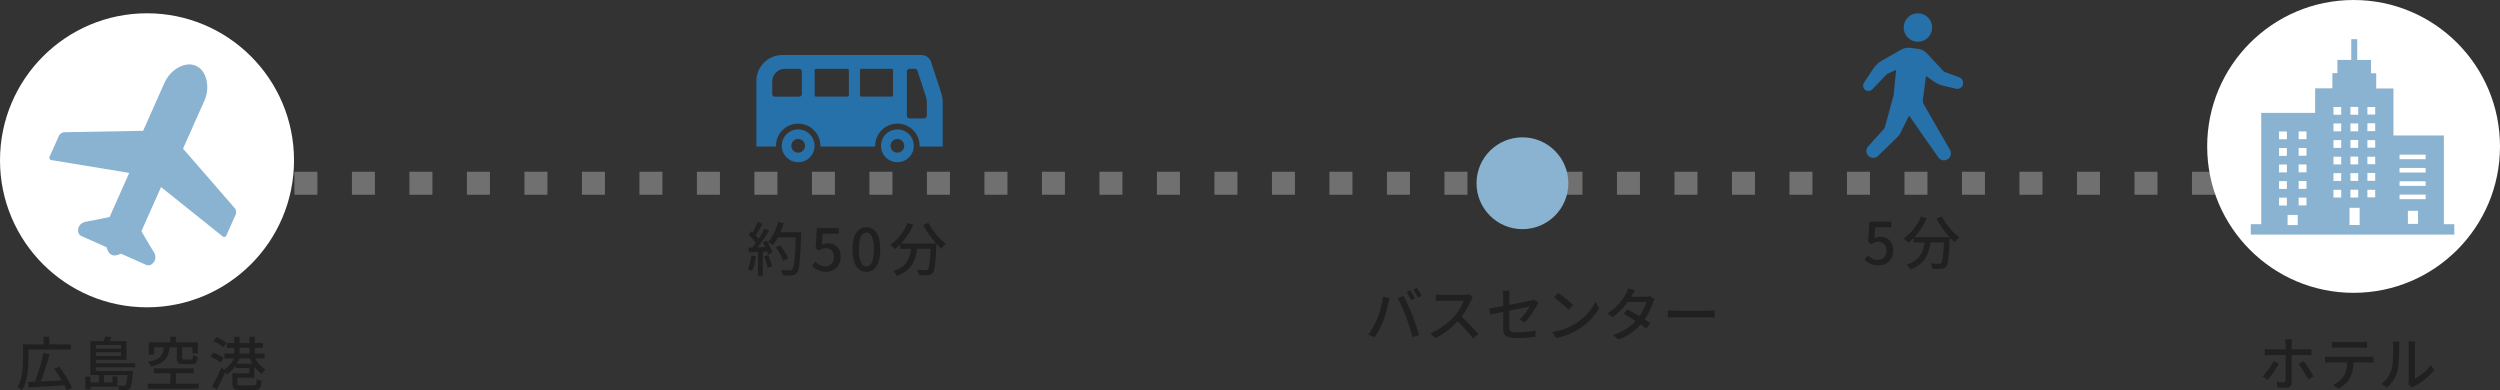 <?xml version="1.0" encoding="UTF-8"?>
<svg id="_レイヤー_2" data-name="レイヤー 2" xmlns="http://www.w3.org/2000/svg" viewBox="0 0 217.384 33.954">
  <rect x="0" y="0" width="217.384" height="33.954" fill="#333333" stroke="none"/>
  <defs>
    <style>
      .cls-1 {
        fill: #fff;
      }

      .cls-2 {
        isolation: isolate;
      }

      .cls-3 {
        fill: #202020;
      }

      .cls-4 {
        fill: none;
        stroke: #707070;
        stroke-dasharray: 0 0 2 3;
        stroke-width: 2px;
      }

      .cls-5 {
        fill: #8ab2d1;
      }

      .cls-6 {
        fill: #2771aa;
      }
    </style>
  </defs>
  <g id="_レイヤー_1-2" data-name="レイヤー 1">
    <line id="_線_22" data-name="線 22" class="cls-4" x1="15.6" y1="15.934" x2="198.25" y2="15.934"/>
    <g id="_グループ_53" data-name="グループ 53">
      <circle id="_楕円形_17" data-name="楕円形 17" class="cls-1" cx="12.783" cy="13.939" r="12.783"/>
      <g id="_飛行機のフリーアイコン" data-name="飛行機のフリーアイコン">
        <path id="_パス_567" data-name="パス 567" class="cls-5" d="M20.445,18.139l-4.529-5.215,1.876-4.214c.451-1.013,.262-2.537-.751-2.988s-2.271,.428-2.722,1.441l-1.876,4.213-6.907,.122c-.177,.033-.329,.146-.411,.306l-.811,1.821c-.054,.095-.02,.217,.075,.271,.03,.017,.064,.026,.098,.026l6.75,1.112-1.707,3.833s-1.304,.283-2.069,.414-.853,1.033-.394,1.237l2.203,.981s.119,.525,.447,.671,.798-.115,.798-.115l2.203,.981c.459,.204,1.07-.465,.656-1.12s-1.077-1.815-1.077-1.815l1.707-3.833,5.342,4.273c.073,.082,.199,.088,.281,.015,.026-.023,.045-.052,.056-.085l.812-1.822c.064-.168,.046-.357-.048-.511Z"/>
      </g>
    </g>
    <g class="cls-2">
      <path class="cls-3" d="M2.468,31.251c0,.782-.076,1.94-.554,2.683-.081-.071-.29-.219-.401-.265,.442-.701,.483-1.707,.483-2.418v-1.307h1.798v-.67h.488v.67h1.891v.452H2.468v.854Zm3.313,2.703c-.045-.133-.112-.29-.193-.452-1.123,.076-2.302,.146-3.104,.192l-.046-.487c.178-.005,.381-.016,.604-.021,.27-.696,.58-1.723,.737-2.505l.534,.117c-.208,.777-.503,1.696-.767,2.367,.559-.025,1.194-.051,1.824-.081-.198-.346-.432-.706-.66-1.011l.432-.193c.442,.569,.925,1.331,1.118,1.85l-.478,.224Z"/>
      <path class="cls-3" d="M8.327,31.941v.315h3.247s-.005,.122-.016,.178c-.071,.849-.147,1.204-.274,1.352-.091,.092-.188,.127-.325,.143-.122,.015-.36,.015-.609,0,0-.122-.051-.3-.117-.407,.219,.025,.417,.025,.498,.025,.082,0,.122-.01,.167-.051,.077-.081,.132-.314,.183-.884h-2.042v.646h.737v-.514h.432v.879h-2.347v.239h-.437v-1.107h.437v.503h.742v-.646h-.742v-2.947h1.158c.051-.142,.097-.295,.122-.411l.559,.056c-.056,.122-.122,.244-.183,.355h1.479v1.626h-2.667v.295h3.425v.355h-3.425Zm0-1.936v.32h2.195v-.32h-2.195Zm2.195,.95v-.325h-2.195v.325h2.195Z"/>
      <path class="cls-3" d="M17.279,33.364v.427h-4.421v-.427h1.957v-.909h-1.428v-.422h3.46v.422h-1.55v.909h1.982Zm-2.53-3.171c-.102,.874-.386,1.402-1.621,1.677-.041-.122-.163-.305-.254-.401,1.092-.203,1.306-.594,1.382-1.275h-.854v.641h-.462v-1.067h1.875v-.492h.482v.492h1.916v.961h-.483v-.534h-.884v.92c0,.127,.031,.147,.198,.147h.564c.137,0,.168-.056,.183-.386,.097,.061,.285,.132,.406,.162-.045,.498-.172,.625-.539,.625h-.676c-.493,0-.604-.122-.604-.544v-.925h-.63Z"/>
      <path class="cls-3" d="M19.165,31.535c-.178-.168-.554-.392-.864-.523l.259-.355c.305,.117,.691,.32,.879,.482l-.274,.396Zm3.008-.366c.213,.392,.559,.768,.92,.961-.107,.086-.259,.259-.331,.376-.233-.152-.457-.376-.645-.63v.97h-1.474v.493c0,.143,.056,.173,.371,.173h1.001c.254,0,.29-.071,.32-.549,.102,.071,.29,.143,.417,.163-.061,.65-.203,.803-.706,.803h-1.067c-.61,0-.777-.122-.777-.58v-.884h1.479v-.468h-1.209v-.197c-.213,.31-.473,.579-.727,.767-.041-.061-.102-.132-.167-.203-.213,.508-.478,1.062-.722,1.509l-.422-.279c.239-.391,.569-1.041,.823-1.621l.234,.184c.33-.229,.66-.6,.864-.986h-.838v-.427h.854v-.498h-.65v-.421h.65v-.544h.458v.544h.864v-.544h.462v.544h.711v.421h-.711v.498h.854v.427h-.833Zm-2.754-.96c-.178-.173-.554-.412-.859-.554l.27-.351c.3,.127,.686,.34,.869,.519l-.279,.386Zm2.53,1.418c-.091-.147-.173-.306-.239-.458h-.884c-.066,.158-.147,.311-.239,.458h1.362Zm-1.123-.885h.864v-.498h-.864v.498Z"/>
    </g>
    <g class="cls-2">
      <path class="cls-3" d="M65.733,22.283c-.066,.478-.183,.971-.34,1.296-.076-.057-.264-.143-.361-.178,.152-.306,.249-.753,.3-1.189l.401,.071Zm.94-1.356c.208,.33,.417,.762,.488,1.041l-.361,.173c-.02-.081-.051-.178-.091-.284l-.376,.025v2.093h-.422v-2.067c-.29,.015-.559,.03-.792,.046l-.041-.417,.355-.01c.097-.122,.193-.255,.295-.396-.158-.224-.417-.498-.641-.712l.229-.314c.045,.04,.091,.081,.137,.122,.157-.28,.325-.646,.417-.92l.427,.152c-.183,.346-.396,.747-.579,1.021,.097,.102,.183,.203,.249,.295,.198-.306,.381-.62,.513-.885l.401,.173c-.29,.463-.671,1.021-1.011,1.443l.676-.025c-.066-.143-.137-.279-.213-.406l.34-.147Zm.127,1.26c.137,.305,.274,.701,.331,.96l-.376,.133c-.046-.265-.183-.666-.31-.976l.355-.117Zm2.866-1.769c-.086,2.241-.152,3.034-.366,3.293-.122,.168-.249,.213-.447,.233-.172,.025-.482,.021-.782,.005-.01-.137-.066-.34-.158-.472,.331,.025,.635,.03,.757,.03,.106,0,.163-.021,.218-.087,.163-.162,.244-.914,.31-2.779h-1.55c-.137,.26-.29,.493-.447,.681-.091-.081-.305-.218-.417-.284,.386-.411,.701-1.072,.879-1.737l.483,.111c-.076,.265-.173,.528-.279,.777h1.798v.229Zm-1.56,2.262c-.102-.311-.381-.803-.65-1.169l.381-.188c.274,.346,.574,.829,.686,1.144l-.417,.214Z"/>
      <path class="cls-3" d="M70.621,23.137l.279-.381c.213,.213,.483,.401,.874,.401,.422,0,.742-.3,.742-.798s-.285-.782-.711-.782c-.239,0-.381,.07-.6,.213l-.285-.188,.112-1.773h1.895v.492h-1.387l-.086,.961c.157-.081,.31-.132,.513-.132,.625,0,1.138,.37,1.138,1.188,0,.828-.605,1.296-1.26,1.296-.589,0-.96-.239-1.225-.498Z"/>
      <path class="cls-3" d="M74.127,21.683c0-1.296,.472-1.926,1.209-1.926,.731,0,1.209,.635,1.209,1.926,0,1.301-.478,1.951-1.209,1.951-.737,0-1.209-.65-1.209-1.951Zm1.859,0c0-1.072-.27-1.464-.65-1.464s-.65,.392-.65,1.464c0,1.082,.27,1.488,.65,1.488s.65-.406,.65-1.488Z"/>
      <path class="cls-3" d="M80.733,19.382c.325,.66,.965,1.407,1.514,1.813-.122,.102-.305,.29-.396,.422-.137-.116-.284-.259-.427-.416,0,.045,0,.152-.005,.198-.066,1.539-.138,2.129-.31,2.327-.117,.146-.234,.183-.417,.208-.173,.021-.482,.015-.788,0-.005-.143-.07-.341-.157-.478,.31,.03,.6,.035,.717,.035,.102,0,.162-.015,.218-.071,.117-.122,.184-.6,.234-1.778h-1.174c-.127,.986-.452,1.875-1.758,2.353-.051-.122-.193-.325-.3-.422,1.168-.386,1.438-1.128,1.544-1.931h-.95v-.391c-.146,.152-.305,.289-.462,.411-.087-.102-.29-.29-.401-.376,.63-.427,1.188-1.123,1.504-1.896l.503,.147c-.264,.615-.646,1.184-1.077,1.642h3.059c-.422-.463-.838-1.052-1.128-1.616l.458-.183Z"/>
    </g>
    <circle id="_楕円形_18" data-name="楕円形 18" class="cls-5" cx="132.381" cy="15.934" r="3.992"/>
    <g class="cls-2">
      <path class="cls-3" d="M120.249,25.799l.579,.117c-.036,.127-.082,.319-.107,.432-.065,.335-.249,1.062-.446,1.564-.184,.473-.473,1.021-.747,1.418l-.554-.233c.319-.422,.609-.961,.787-1.393,.224-.544,.427-1.296,.488-1.905Zm1.28,.111l.523-.173c.203,.382,.543,1.118,.747,1.632,.192,.487,.462,1.28,.599,1.758l-.579,.188c-.137-.554-.351-1.225-.554-1.768-.203-.528-.519-1.255-.736-1.637Zm1.509,.041l-.33,.143c-.102-.203-.27-.509-.406-.701l.33-.138c.127,.183,.31,.498,.406,.696Zm.584-.224l-.325,.147c-.111-.219-.274-.508-.416-.701l.325-.138c.132,.193,.325,.509,.416,.691Z"/>
      <path class="cls-3" d="M128.063,25.834c-.036,.051-.112,.178-.147,.265-.178,.417-.478,.99-.834,1.448,.523,.447,1.139,1.103,1.453,1.488l-.452,.396c-.33-.457-.838-1.017-1.341-1.483-.544,.579-1.225,1.123-1.956,1.458l-.412-.427c.823-.315,1.585-.925,2.089-1.488,.345-.387,.686-.945,.808-1.342h-1.865c-.198,0-.473,.025-.554,.03v-.574c.102,.016,.396,.036,.554,.036h1.886c.188,0,.355-.021,.441-.051l.331,.243Z"/>
      <path class="cls-3" d="M132.137,27.79c.36-.33,.717-.848,.864-1.133-.117,.025-.94,.188-1.764,.355v1.438c0,.335,.112,.447,.696,.447,.563,0,1.087-.056,1.596-.158l-.021,.549c-.442,.062-.991,.107-1.591,.107-1.036,0-1.209-.265-1.209-.809v-1.468c-.482,.102-.915,.188-1.123,.233l-.097-.528c.234-.03,.696-.112,1.22-.208v-.809c0-.162-.01-.365-.035-.518h.599c-.02,.152-.035,.36-.035,.518v.707c.808-.158,1.621-.32,1.84-.371,.127-.031,.233-.062,.31-.102l.381,.294c-.04,.062-.102,.158-.142,.234-.229,.422-.656,1.087-1.047,1.479l-.442-.26Z"/>
      <path class="cls-3" d="M136.969,28.156c.818-.503,1.453-1.265,1.764-1.915l.31,.554c-.366,.655-.991,1.352-1.783,1.839-.514,.315-1.159,.615-1.946,.757l-.341-.522c.849-.128,1.51-.412,1.997-.712Zm-.173-1.626l-.401,.412c-.264-.27-.894-.818-1.27-1.077l.37-.396c.361,.238,1.017,.767,1.301,1.062Z"/>
      <path class="cls-3" d="M143.876,26.002c-.046,.086-.107,.214-.143,.315-.127,.421-.376,.96-.722,1.458,.188,.122,.36,.233,.488,.325l-.356,.468c-.122-.102-.289-.224-.482-.356-.452,.514-1.072,.986-1.936,1.316l-.463-.406c.895-.27,1.515-.732,1.956-1.204-.376-.244-.767-.483-1.041-.636l.335-.381c.284,.147,.676,.371,1.047,.595,.279-.401,.508-.879,.6-1.235h-1.616c-.335,.463-.792,.95-1.336,1.321l-.438-.33c.885-.544,1.388-1.28,1.626-1.732,.066-.102,.158-.311,.193-.458l.579,.184c-.097,.152-.208,.346-.259,.447l-.061,.111h1.234c.143,0,.284-.021,.381-.056l.412,.254Z"/>
      <path class="cls-3" d="M145.029,26.987c.162,.016,.478,.031,.752,.031h2.759c.249,0,.447-.021,.569-.031v.625c-.111-.005-.341-.02-.564-.02h-2.764c-.284,0-.584,.01-.752,.02v-.625Z"/>
    </g>
    <g id="_グループ_54" data-name="グループ 54">
      <path id="_パス_335" data-name="パス 335" class="cls-6" d="M168.006,2.392c0-.683-.554-1.237-1.237-1.237s-1.237,.554-1.237,1.237,.554,1.237,1.237,1.237,1.237-.554,1.237-1.237h0Z"/>
      <path id="_パス_336" data-name="パス 336" class="cls-6" d="M162.203,7.827h0c.191,.133,.451,.106,.611-.064l1.27-1.336,.796-.357-.228,2.219h0l-.775,2.846-1.443,1.608c-.213,.237-.193,.602,.044,.815,.002,.002,.004,.004,.006,.006l.027,.023c.227,.199,.569,.191,.785-.02l1.709-1.669c.092-.089,.169-.193,.228-.307l.769-1.541,2.545,3.638c.175,.254,.516,.329,.782,.173l.02-.012c.28-.164,.375-.523,.214-.805l-2.274-3.952c-.075-.132-.106-.285-.087-.436l.269-2.046,.762,.52c.231,.157,.49,.269,.762,.332l1.094,.254c.255,.054,.509-.092,.591-.339v-.024c.08-.259-.057-.535-.311-.63l-1.333-.487-1.463-1.568c-.182-.224-.443-.371-.73-.409l-.771-.105c-.279-.021-.558,.044-.798,.187l-1.607,.909c-.307,.174-.571,.415-.77,.707l-.818,1.234c-.136,.212-.08,.494,.125,.639v-.002Z"/>
    </g>
    <g class="cls-2">
      <path class="cls-3" d="M162.14,22.579l.28-.381c.213,.214,.482,.401,.874,.401,.421,0,.741-.3,.741-.798s-.284-.782-.711-.782c-.239,0-.381,.071-.6,.214l-.285-.188,.112-1.773h1.896v.493h-1.388l-.086,.96c.157-.081,.31-.132,.513-.132,.625,0,1.139,.371,1.139,1.189,0,.828-.604,1.295-1.261,1.295-.589,0-.96-.238-1.225-.498Z"/>
      <path class="cls-3" d="M168.848,18.824c.325,.661,.965,1.408,1.514,1.814-.122,.102-.305,.289-.396,.422-.137-.117-.284-.26-.427-.417,0,.046,0,.152-.005,.198-.066,1.54-.138,2.129-.31,2.327-.117,.147-.234,.183-.417,.208-.173,.021-.482,.016-.788,0-.005-.142-.07-.34-.157-.478,.31,.031,.6,.036,.717,.036,.102,0,.162-.016,.218-.071,.117-.122,.184-.6,.234-1.778h-1.174c-.127,.985-.452,1.875-1.758,2.353-.051-.122-.193-.325-.3-.422,1.168-.386,1.438-1.128,1.544-1.931h-.95v-.392c-.146,.152-.305,.29-.462,.412-.087-.102-.29-.29-.401-.376,.63-.428,1.188-1.123,1.504-1.896l.503,.147c-.264,.614-.646,1.184-1.077,1.641h3.059c-.422-.462-.838-1.052-1.128-1.615l.458-.184Z"/>
    </g>
    <g class="cls-2">
      <path class="cls-3" d="M198.153,31.627c-.223,.441-.695,1.098-.976,1.402l-.437-.295c.335-.32,.757-.904,.96-1.326l.452,.219Zm1.113-.758v2.419c0,.279-.147,.432-.478,.432-.239,0-.539-.01-.768-.035l-.046-.503c.219,.04,.447,.061,.58,.061,.132,0,.188-.056,.188-.193,.005-.238,.005-1.915,.005-2.159v-.021h-1.356c-.157,0-.32,.006-.462,.016v-.533c.146,.02,.3,.03,.457,.03h1.361v-.473c0-.117-.021-.315-.04-.396h.6c-.016,.071-.041,.284-.041,.401v.468h1.275c.132,0,.32-.011,.452-.025v.523c-.147-.011-.32-.011-.447-.011h-1.28Zm1.036,.534c.27,.325,.671,.965,.874,1.336l-.473,.259c-.208-.416-.579-1.041-.838-1.356l.437-.238Z"/>
      <path class="cls-3" d="M205.954,31.032c.106,0,.3-.011,.427-.025v.523c-.117-.011-.295-.016-.427-.016h-1.306c-.021,.539-.122,.986-.315,1.356-.183,.341-.569,.722-1.011,.945l-.468-.346c.376-.152,.736-.441,.939-.757,.219-.341,.285-.742,.306-1.199h-1.469c-.152,0-.32,.005-.463,.016v-.523c.143,.015,.306,.025,.463,.025h3.323Zm-2.688-.808c-.167,0-.355,.005-.498,.015v-.523c.153,.021,.331,.036,.498,.036h2.048c.158,0,.346-.011,.509-.036v.523c-.163-.01-.351-.015-.509-.015h-2.048Z"/>
      <path class="cls-3" d="M207.076,33.38c.438-.311,.727-.768,.874-1.235,.147-.452,.147-1.442,.147-2.027,0-.173-.01-.294-.041-.411h.59c-.005,.04-.025,.229-.025,.406,0,.579-.021,1.662-.157,2.17-.152,.559-.473,1.057-.905,1.423l-.482-.325Zm2.338,.046c.02-.087,.035-.204,.035-.32v-3.009c0-.208-.03-.376-.03-.406h.589c-.005,.03-.025,.198-.025,.406v2.811c.442-.198,1.017-.63,1.383-1.169l.305,.438c-.432,.574-1.144,1.107-1.728,1.402-.087,.04-.138,.086-.193,.127l-.335-.279Z"/>
    </g>
    <g id="_グループ_55" data-name="グループ 55">
      <circle id="_楕円形_19" data-name="楕円形 19" class="cls-1" cx="204.653" cy="12.731" r="12.731"/>
      <path id="_パス_337" data-name="パス 337" class="cls-5" d="M212.505,19.496v-7.719h-4.385V7.692h-1.499v-1.323h-.453v-1.158h-1.198v-1.804h-.518v1.804h-1.206v1.148h-.436v1.321h-1.501v2.136h-4.685v9.679h-.91v.907h17.697v-.907h-.906Zm-13.653-1.627h-.681v-.681h.681v.681Zm0-1.439h-.681v-.682h.681v.682Zm0-1.439h-.681v-.681h.681v.681Zm0-1.439h-.681v-.681h.681v.681Zm0-1.443h-.681v-.678h.681v.678Zm.944,7.461h-.882v-.878h.88l.002,.878Zm.762-1.708h-.681v-.682h.681v.682Zm0-1.439h-.681v-.682h.681v.682Zm0-1.439h-.681v-.682h.681v.682Zm0-1.439h-.681v-.682h.681v.682Zm0-1.443h-.681v-.678h.681v.678Zm3.82-2.804h.678v.678h-.677v-.678Zm0,1.439h.678v.681h-.677v-.681Zm0,1.439h.678v.681h-.677v-.681Zm0,1.439h.678v.68h-.677v-.68Zm0,1.439h.678v.681h-.677v-.681Zm0,1.443h.678v.678h-.677v-.678Zm-.802,.678h-.674v-.668h.678l-.004,.668Zm0-1.439h-.674v-.682h.678l-.004,.682Zm0-1.439h-.674v-.668h.678l-.004,.668Zm0-1.439h-.674v-.674h.678l-.004,.674Zm0-1.439h-.674v-.682h.678l-.004,.682Zm0-1.443h-.674v-.67h.678l-.004,.67Zm1.604,9.588h-.882v-1.492h.882v1.492Zm1.355-2.405h-.681v-.652h.678l.003,.652Zm0-1.439h-.681v-.682h.678l.003,.682Zm0-1.439h-.681v-.652h.678l.003,.652Zm0-1.439h-.681v-.658h.678l.003,.658Zm0-1.439h-.681v-.682h.678l.003,.682Zm0-1.443h-.681v-.653h.678l.003,.653Zm3.724,9.509h-.884v-1.135h.882l.002,1.135Zm.664-2.148h-2.274v-.399h2.269l.005,.399Zm0-1.158h-2.274v-.399h2.269l.005,.399Zm0-1.158h-2.274v-.399h2.269l.005,.399Zm0-1.158h-2.274v-.399h2.269l.005,.399Z"/>
    </g>
    <g id="_バス乗り場のフリーアイコン逆" data-name="バス乗り場のフリーアイコン逆">
      <path id="_パス_568" data-name="パス 568" class="cls-6" d="M65.769,7.051v5.692h1.706c0-.021-.003-.041-.003-.063,0-1.067,.865-1.932,1.932-1.932s1.932,.865,1.932,1.932c0,.021-.003,.042-.003,.063h4.771c0-.021-.003-.041-.003-.063,0-1.067,.865-1.932,1.932-1.932s1.932,.865,1.932,1.932c0,.021-.003,.042-.003,.063h2.008v-3.841c.001-.274-.041-.546-.126-.806l-.879-2.697c-.119-.367-.461-.616-.847-.617h-12.079c-1.253,0-2.268,1.016-2.269,2.269Zm13.086,3.015v-3.852c0-.127,.103-.23,.23-.23h.472c.099,0,.187,.065,.218,.159l.747,2.301c.047,.143,.071,.293,.071,.444v1.178c0,.127-.103,.229-.23,.229h-1.278c-.127,0-.229-.102-.23-.229h0Zm-4.075-3.967c0-.064,.052-.115,.115-.115h2.644c.064,0,.115,.052,.115,.115h0v2.188c0,.063-.051,.115-.114,.115,0,0,0,0,0,0h-2.644c-.064,0-.115-.051-.115-.115,0,0,0,0,0,0v-2.188Zm-3.94,2.188v-2.188c0-.063,.051-.115,.115-.115h2.743c.063,0,.115,.052,.115,.115v2.188c0,.063-.051,.115-.115,.115h-2.743c-.063,0-.115-.051-.115-.115,0,0,0,0,0,0h0Zm-3.692-1.199c0-.609,.494-1.103,1.103-1.104h1.243c.127,0,.23,.103,.23,.23h0v1.96c0,.127-.103,.23-.23,.23h-2.118c-.126,0-.228-.104-.228-.23v-1.085Z"/>
      <path id="_パス_569" data-name="パス 569" class="cls-6" d="M76.606,12.679c0,.787,.638,1.426,1.426,1.426s1.426-.638,1.426-1.426c0-.787-.638-1.426-1.426-1.426-.787,0-1.425,.638-1.426,1.425h0Zm.829,0c0-.329,.267-.596,.596-.596s.596,.267,.596,.596-.267,.596-.596,.596c-.329,0-.596-.267-.596-.596Z"/>
      <path id="_パス_570" data-name="パス 570" class="cls-6" d="M67.978,12.679c0,.787,.638,1.426,1.426,1.426s1.426-.638,1.426-1.426c0-.787-.638-1.426-1.426-1.426h0c-.787,0-1.425,.638-1.426,1.425h0Zm.829,0c0-.329,.267-.596,.596-.596s.596,.267,.596,.596c0,.329-.267,.596-.596,.596-.329,0-.596-.267-.596-.596Z"/>
    </g>
  </g>
</svg>